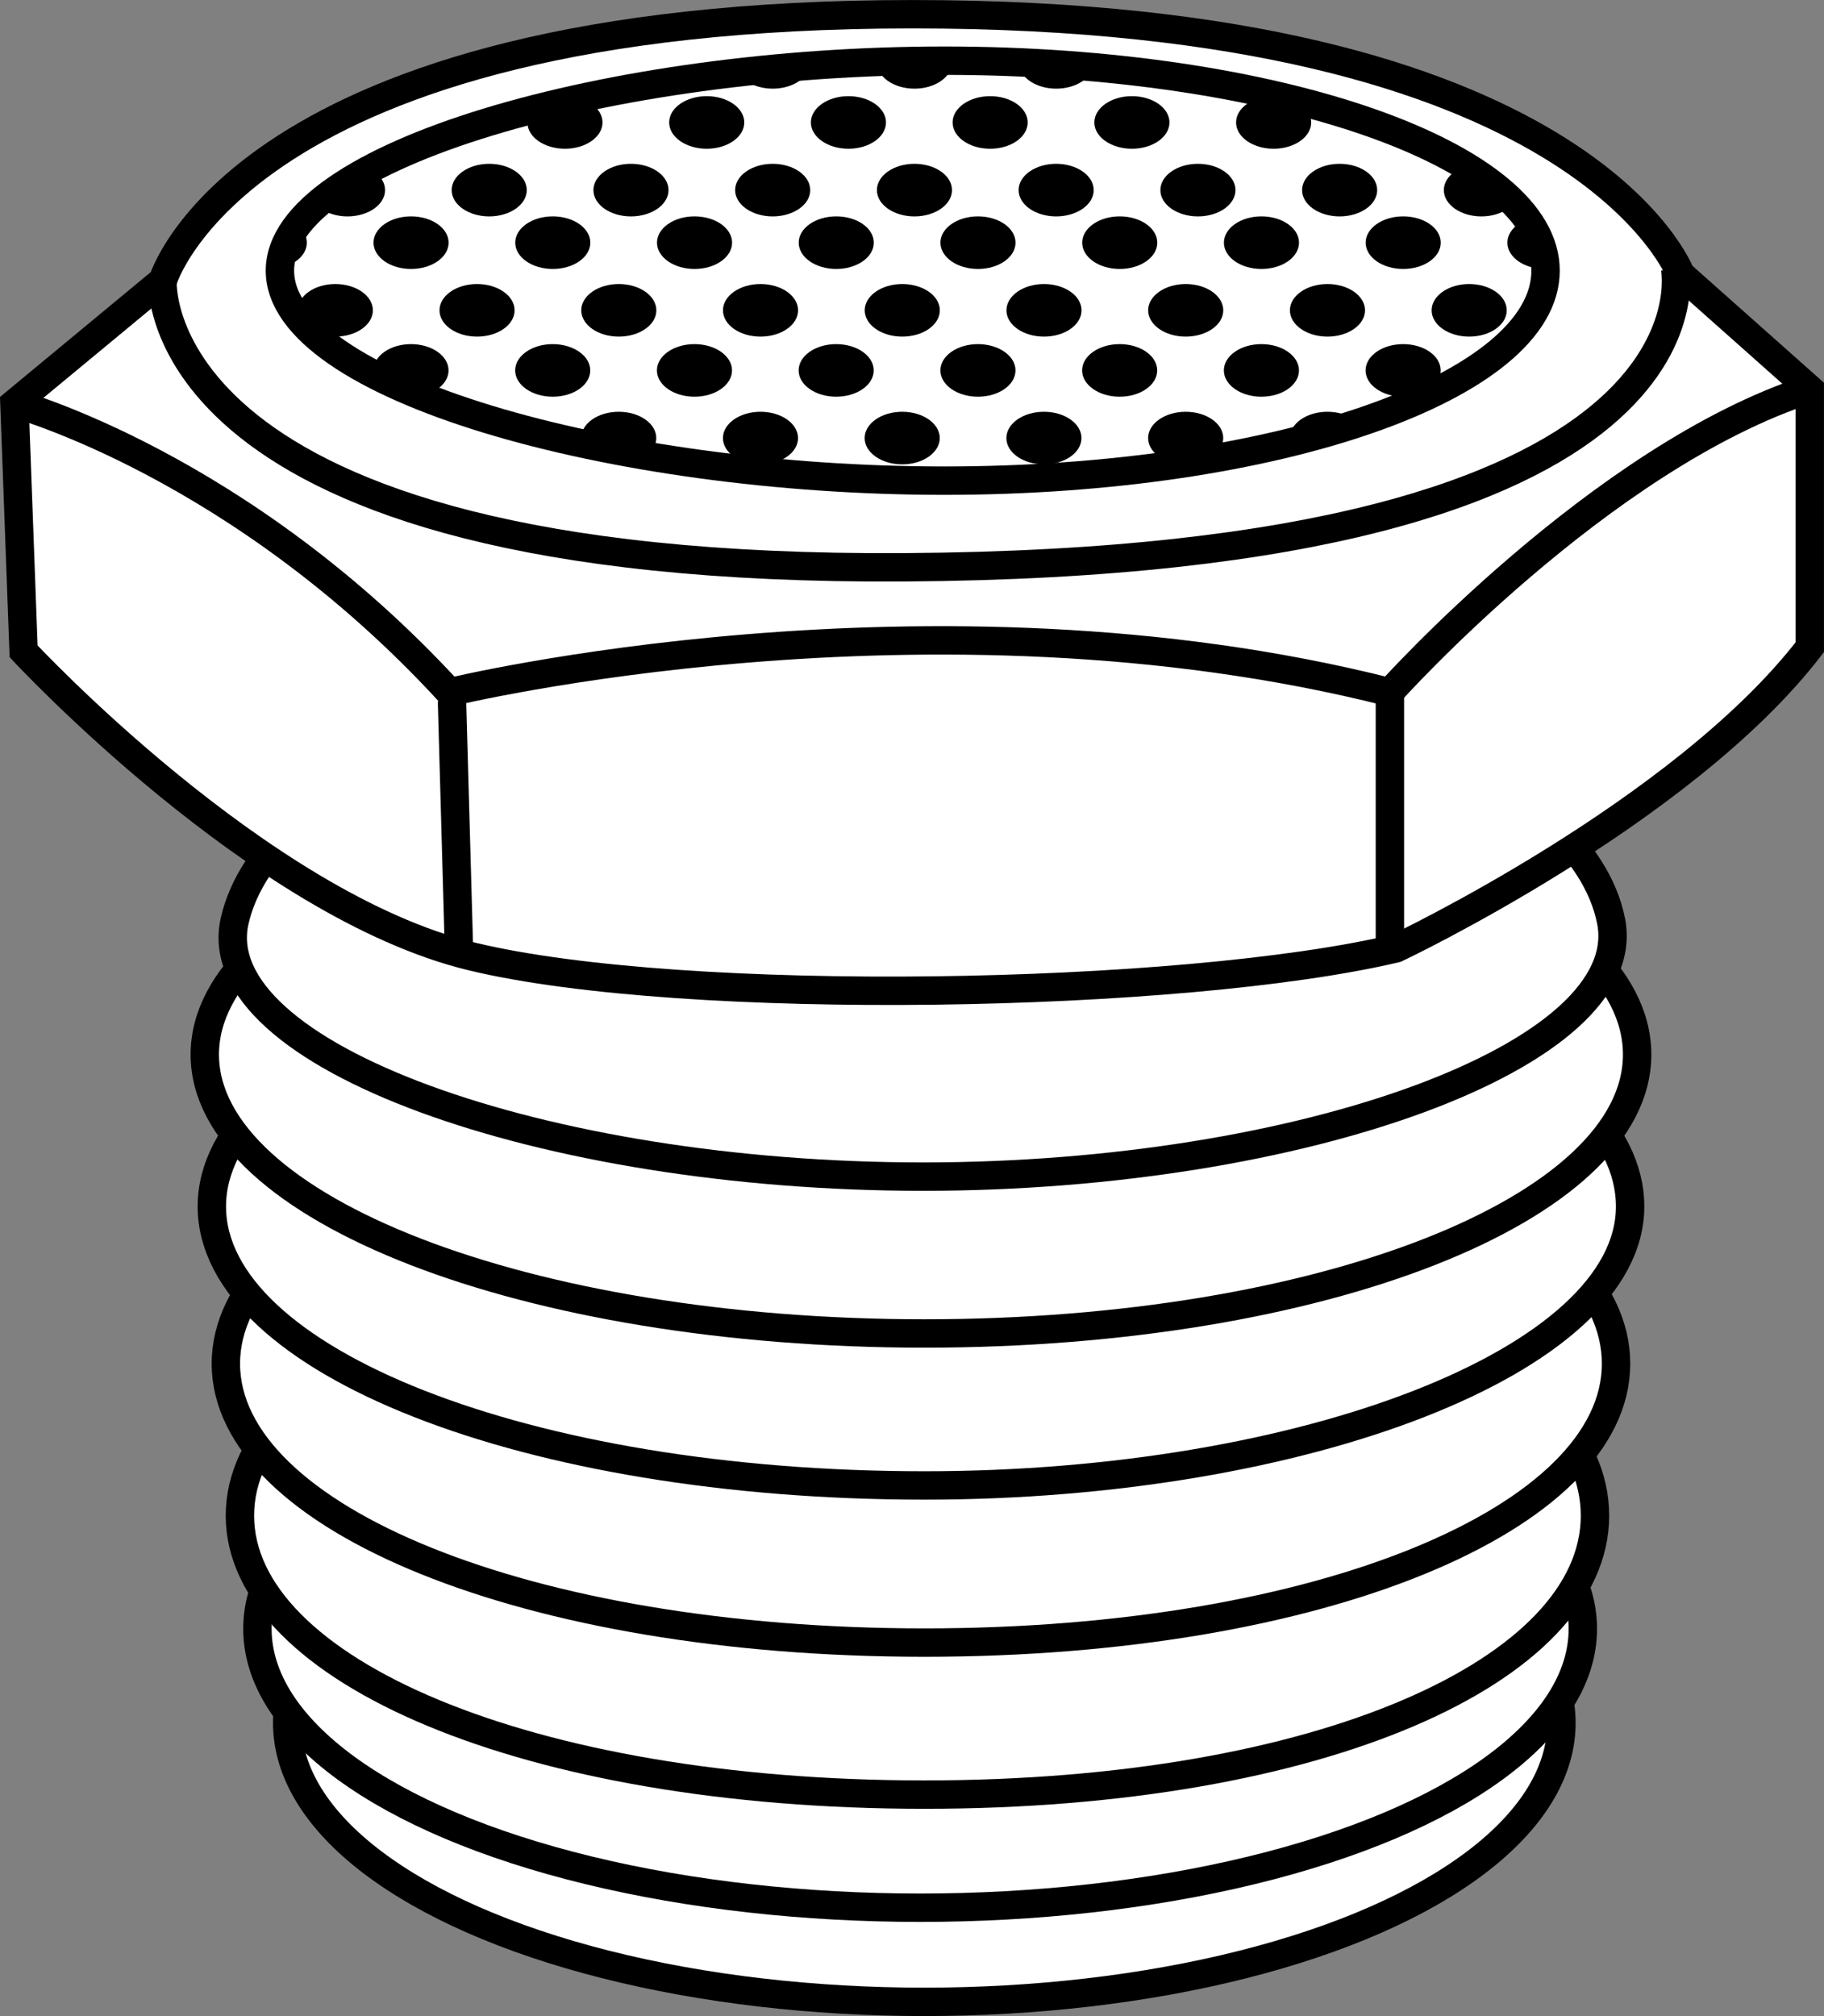 <?xml version="1.0" encoding="iso-8859-1"?>
<!-- Generator: Adobe Illustrator 28.1.0, SVG Export Plug-In . SVG Version: 6.00 Build 0)  -->
<svg version="1.1" id="image" xmlns="http://www.w3.org/2000/svg" xmlns:xlink="http://www.w3.org/1999/xlink" x="0px" y="0px"
	 width="51.392px" height="56.8px" viewBox="0 0 51.392 56.8" enable-background="new 0 0 51.392 56.8" xml:space="preserve">
<rect x="0" y="0" width="51.392" height="56.8" fill="#808080" stroke="none"/>
<ellipse fill="#FFFFFF" stroke="#000000" stroke-width="0.8" cx="26.043" cy="48.541" rx="17.951" ry="7.859"/>
<ellipse fill="#FFFFFF" stroke="#000000" stroke-width="0.8" cx="25.925" cy="45.889" rx="18.672" ry="7.859"/>
<path fill="#FFFFFF" stroke="#000000" stroke-width="0.8" d="M44.939,42.702c0,4.34-7.693,7.859-18.892,7.859
	S6.76,47.042,6.76,42.702s8.089-7.859,19.288-7.859S44.939,38.362,44.939,42.702z"/>
<path fill="#FFFFFF" stroke="#000000" stroke-width="0.8" d="M45.533,38.419c0,4.34-8.287,7.859-19.485,7.859
	S6.364,42.76,6.364,38.419s8.485-7.859,19.683-7.859S45.533,34.079,45.533,38.419z"/>
<path fill="#FFFFFF" stroke="#000000" stroke-width="0.8" d="M45.929,33.992c0,4.34-9.21,7.859-19.881,7.859
	c-11.199,0-20.079-3.518-20.079-7.859s8.88-7.859,20.079-7.859S45.929,29.652,45.929,33.992z"/>
<path fill="#FFFFFF" stroke="#000000" stroke-width="0.8" d="M46.127,29.71c0,4.34-8.88,7.859-20.079,7.859
	S5.77,34.05,5.77,29.71s9.078-7.859,20.277-7.859S46.127,25.37,46.127,29.71z"/>
<path fill="#FFFFFF" stroke="#000000" stroke-width="0.8" d="M45.394,25.956c0.733,3.754-8.682,7.194-19.392,7.194
	S5.77,29.71,6.609,25.956c0.914-4.091,8.682-7.59,19.392-7.59S44.591,21.842,45.394,25.956z"/>
<path fill="#FFFFFF" stroke="#000000" stroke-width="0.8" d="M4.589,7.903L0.407,11.366l0.258,6.984
	c0,0,6.637,7.157,12.639,8.6s20.044,1.185,26.029-0.231c0,0,8.062-3.809,11.658-8.484v-7.272l-3.636-3.232
	c0,0-2.713-7.33-21.643-7.33S4.589,7.903,4.589,7.903z"/>
<path fill="none" stroke="#000000" stroke-width="0.8" d="M0.407,11.366c0,0,6.376,1.731,12.262,8.138
	c0,0,13.505-3.29,26.491,0c0,0,5.945-6.637,11.832-8.542"/>
<line fill="none" stroke="#000000" stroke-width="0.8" x1="12.735" y1="19.748" x2="12.933" y2="26.794"/>
<line fill="none" stroke="#000000" stroke-width="0.8" x1="39.161" y1="19.504" x2="39.161" y2="26.512"/>
<path fill="none" stroke="#000000" stroke-width="0.8" d="M4.579,7.912c0,0-0.524,8.209,20.904,8.071
	c23.438-0.151,21.711-8.442,21.711-8.442"/>
<path fill="none" stroke="#000000" stroke-width="0.8" d="M26.608,1.71c-9.355,0-18.721,2.649-18.721,5.916
	s9.366,5.916,18.721,5.916c9.355,0,16.939-2.649,16.939-5.916S35.963,1.71,26.608,1.71z"/>
<g>
	<defs>
		<path id="SVGID_1_" d="M26.581,1.519C17.226,1.519,7.86,4.167,7.86,7.434s9.366,5.916,18.721,5.916
			c9.355,0,16.939-2.649,16.939-5.916S35.936,1.519,26.581,1.519z"/>
	</defs>
	<clipPath id="SVGID_00000042702510698252052450000004998370479585636535_">
		<use xlink:href="#SVGID_1_"  overflow="visible"/>
	</clipPath>
	<g clip-path="url(#SVGID_00000042702510698252052450000004998370479585636535_)">
		<ellipse cx="3.595" cy="6.837" rx="1.058" ry="0.741"/>
		<ellipse cx="7.588" cy="6.837" rx="1.058" ry="0.741"/>
		<ellipse cx="11.582" cy="6.837" rx="1.058" ry="0.741"/>
		<ellipse cx="15.575" cy="6.837" rx="1.058" ry="0.741"/>
		<ellipse cx="19.569" cy="6.837" rx="1.058" ry="0.741"/>
		<ellipse cx="23.562" cy="6.837" rx="1.058" ry="0.741"/>
		<ellipse cx="27.555" cy="6.837" rx="1.058" ry="0.741"/>
		<ellipse cx="31.549" cy="6.837" rx="1.058" ry="0.741"/>
		<ellipse cx="35.542" cy="6.837" rx="1.058" ry="0.741"/>
		<ellipse cx="39.536" cy="6.837" rx="1.058" ry="0.741"/>
		<ellipse cx="43.529" cy="6.837" rx="1.058" ry="0.741"/>
		<ellipse cx="47.523" cy="6.837" rx="1.058" ry="0.741"/>
		<ellipse cx="1.461" cy="8.743" rx="1.058" ry="0.741"/>
		<ellipse cx="5.455" cy="8.743" rx="1.058" ry="0.741"/>
		<ellipse cx="9.448" cy="8.743" rx="1.058" ry="0.741"/>
		<ellipse cx="13.441" cy="8.743" rx="1.058" ry="0.741"/>
		<ellipse cx="17.435" cy="8.743" rx="1.058" ry="0.741"/>
		<ellipse cx="21.428" cy="8.743" rx="1.058" ry="0.741"/>
		<ellipse cx="25.422" cy="8.743" rx="1.058" ry="0.741"/>
		<ellipse cx="29.415" cy="8.743" rx="1.058" ry="0.741"/>
		<ellipse cx="33.408" cy="8.743" rx="1.058" ry="0.741"/>
		<ellipse cx="37.402" cy="8.743" rx="1.058" ry="0.741"/>
		<ellipse cx="41.395" cy="8.743" rx="1.058" ry="0.741"/>
		<ellipse cx="45.389" cy="8.743" rx="1.058" ry="0.741"/>
		<ellipse cx="3.593" cy="10.436" rx="1.058" ry="0.741"/>
		<ellipse cx="7.587" cy="10.436" rx="1.058" ry="0.741"/>
		<ellipse cx="11.58" cy="10.436" rx="1.058" ry="0.741"/>
		<ellipse cx="15.573" cy="10.436" rx="1.058" ry="0.741"/>
		<ellipse cx="19.567" cy="10.436" rx="1.058" ry="0.741"/>
		<ellipse cx="23.56" cy="10.436" rx="1.058" ry="0.741"/>
		<ellipse cx="27.554" cy="10.436" rx="1.058" ry="0.741"/>
		<ellipse cx="31.547" cy="10.436" rx="1.058" ry="0.741"/>
		<ellipse cx="35.541" cy="10.436" rx="1.058" ry="0.741"/>
		<ellipse cx="39.534" cy="10.436" rx="1.058" ry="0.741"/>
		<ellipse cx="43.528" cy="10.436" rx="1.058" ry="0.741"/>
		<ellipse cx="47.521" cy="10.436" rx="1.058" ry="0.741"/>
		<ellipse cx="1.459" cy="12.342" rx="1.058" ry="0.741"/>
		<ellipse cx="5.453" cy="12.342" rx="1.058" ry="0.741"/>
		<ellipse cx="9.446" cy="12.342" rx="1.058" ry="0.741"/>
		<ellipse cx="13.44" cy="12.342" rx="1.058" ry="0.741"/>
		<ellipse cx="17.433" cy="12.342" rx="1.058" ry="0.741"/>
		<ellipse cx="21.427" cy="12.342" rx="1.058" ry="0.741"/>
		<ellipse cx="25.42" cy="12.342" rx="1.058" ry="0.741"/>
		<ellipse cx="29.413" cy="12.342" rx="1.058" ry="0.741"/>
		<ellipse cx="33.407" cy="12.342" rx="1.058" ry="0.741"/>
		<ellipse cx="37.4" cy="12.342" rx="1.058" ry="0.741"/>
		<ellipse cx="41.394" cy="12.342" rx="1.058" ry="0.741"/>
		<ellipse cx="45.387" cy="12.342" rx="1.058" ry="0.741"/>
		<ellipse cx="3.94" cy="-0.149" rx="1.058" ry="0.741"/>
		<ellipse cx="7.933" cy="-0.149" rx="1.058" ry="0.741"/>
		<ellipse cx="11.926" cy="-0.149" rx="1.058" ry="0.741"/>
		<ellipse cx="15.92" cy="-0.149" rx="1.058" ry="0.741"/>
		<ellipse cx="19.913" cy="-0.149" rx="1.058" ry="0.741"/>
		<ellipse cx="23.907" cy="-0.149" rx="1.058" ry="0.741"/>
		<ellipse cx="27.9" cy="-0.149" rx="1.058" ry="0.741"/>
		<ellipse cx="31.894" cy="-0.149" rx="1.058" ry="0.741"/>
		<ellipse cx="35.887" cy="-0.149" rx="1.058" ry="0.741"/>
		<ellipse cx="39.88" cy="-0.149" rx="1.058" ry="0.741"/>
		<ellipse cx="43.874" cy="-0.149" rx="1.058" ry="0.741"/>
		<ellipse cx="47.867" cy="-0.149" rx="1.058" ry="0.741"/>
		<ellipse cx="1.806" cy="1.757" rx="1.058" ry="0.741"/>
		<ellipse cx="5.799" cy="1.757" rx="1.058" ry="0.741"/>
		<ellipse cx="9.793" cy="1.757" rx="1.058" ry="0.741"/>
		<ellipse cx="13.786" cy="1.757" rx="1.058" ry="0.741"/>
		<ellipse cx="17.779" cy="1.757" rx="1.058" ry="0.741"/>
		<ellipse cx="21.773" cy="1.757" rx="1.058" ry="0.741"/>
		<ellipse cx="25.766" cy="1.757" rx="1.058" ry="0.741"/>
		<ellipse cx="29.76" cy="1.757" rx="1.058" ry="0.741"/>
		<ellipse cx="33.753" cy="1.757" rx="1.058" ry="0.741"/>
		<ellipse cx="37.747" cy="1.757" rx="1.058" ry="0.741"/>
		<ellipse cx="41.74" cy="1.757" rx="1.058" ry="0.741"/>
		<ellipse cx="45.734" cy="1.757" rx="1.058" ry="0.741"/>
		<ellipse cx="3.938" cy="3.45" rx="1.058" ry="0.741"/>
		<ellipse cx="7.931" cy="3.45" rx="1.058" ry="0.741"/>
		<ellipse cx="11.925" cy="3.45" rx="1.058" ry="0.741"/>
		<ellipse cx="15.918" cy="3.45" rx="1.058" ry="0.741"/>
		<ellipse cx="19.912" cy="3.45" rx="1.058" ry="0.741"/>
		<ellipse cx="23.905" cy="3.45" rx="1.058" ry="0.741"/>
		<ellipse cx="27.898" cy="3.45" rx="1.058" ry="0.741"/>
		<ellipse cx="31.892" cy="3.45" rx="1.058" ry="0.741"/>
		<ellipse cx="35.885" cy="3.45" rx="1.058" ry="0.741"/>
		<ellipse cx="39.879" cy="3.45" rx="1.058" ry="0.741"/>
		<ellipse cx="43.872" cy="3.45" rx="1.058" ry="0.741"/>
		<ellipse cx="47.866" cy="3.45" rx="1.058" ry="0.741"/>
		<ellipse cx="1.804" cy="5.356" rx="1.058" ry="0.741"/>
		<ellipse cx="5.798" cy="5.356" rx="1.058" ry="0.741"/>
		<ellipse cx="9.791" cy="5.356" rx="1.058" ry="0.741"/>
		<ellipse cx="13.784" cy="5.356" rx="1.058" ry="0.741"/>
		<ellipse cx="17.778" cy="5.356" rx="1.058" ry="0.741"/>
		<ellipse cx="21.771" cy="5.356" rx="1.058" ry="0.741"/>
		<ellipse cx="25.765" cy="5.356" rx="1.058" ry="0.741"/>
		<ellipse cx="29.758" cy="5.356" rx="1.058" ry="0.741"/>
		<ellipse cx="33.752" cy="5.356" rx="1.058" ry="0.741"/>
		<ellipse cx="37.745" cy="5.356" rx="1.058" ry="0.741"/>
		<ellipse cx="41.739" cy="5.356" rx="1.058" ry="0.741"/>
		<ellipse cx="45.732" cy="5.356" rx="1.058" ry="0.741"/>
	</g>
</g>
</svg>
